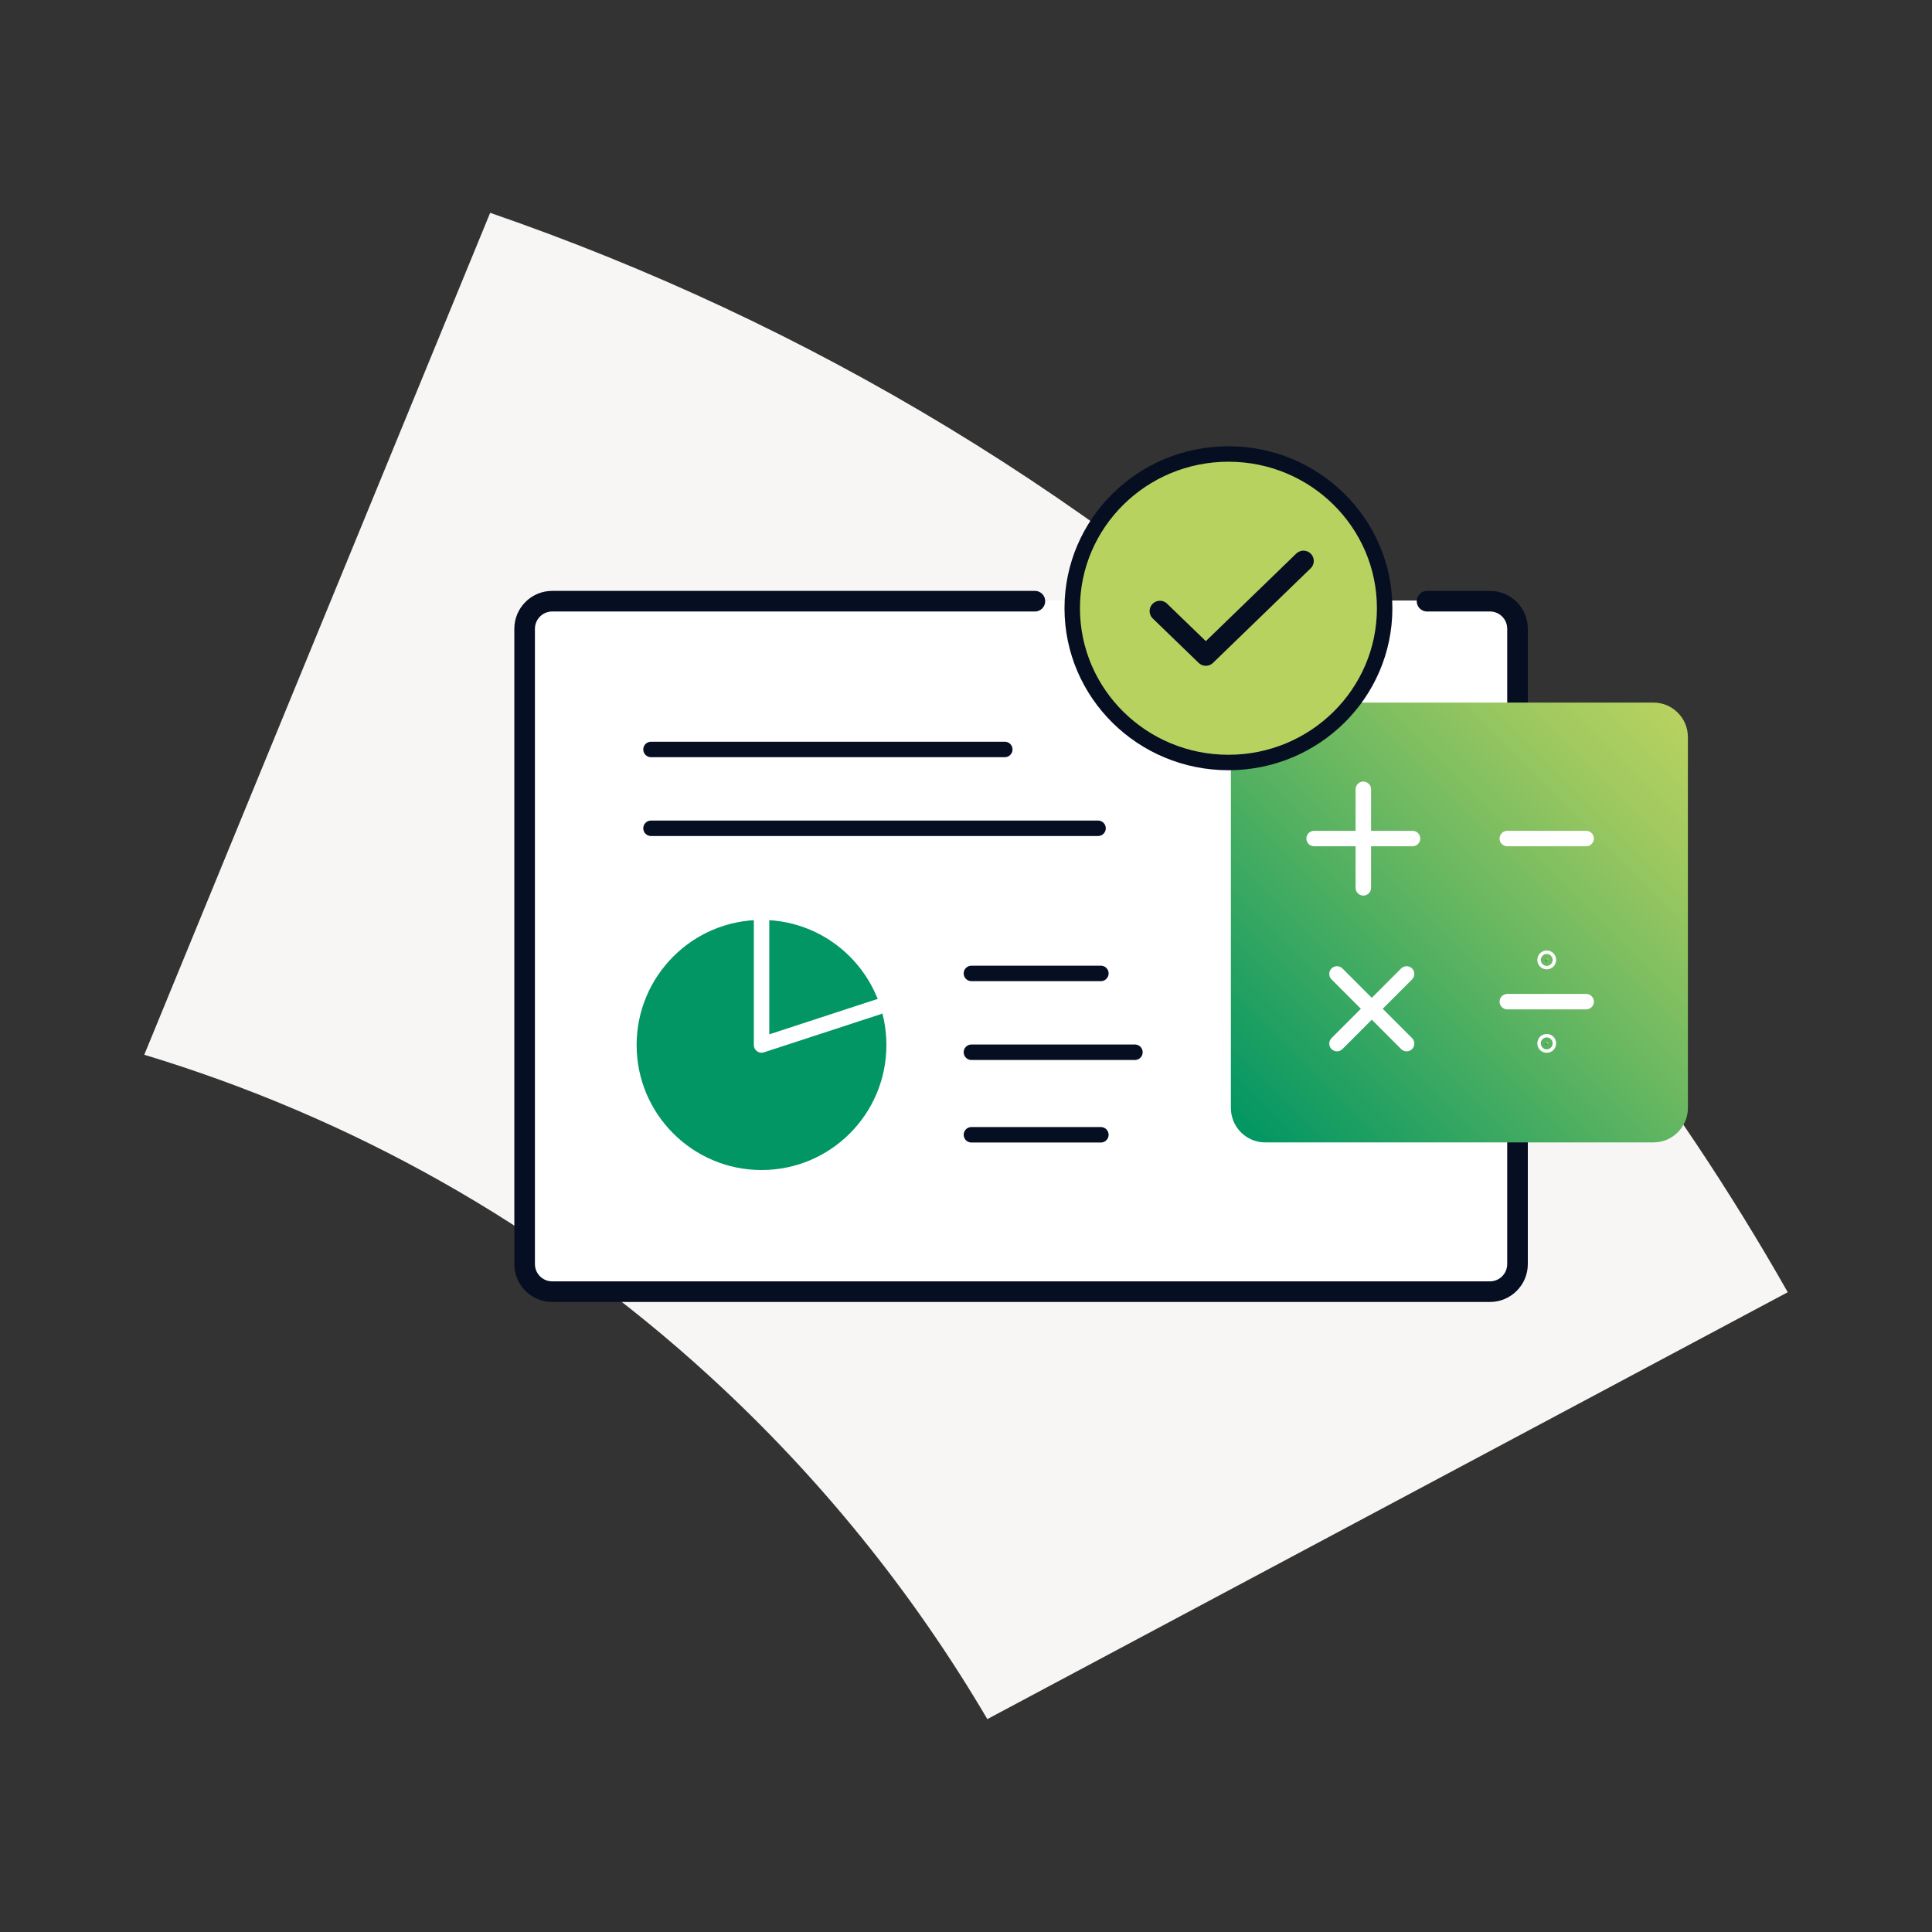 <?xml version="1.0" encoding="UTF-8"?><svg id="Layer_2" xmlns="http://www.w3.org/2000/svg" xmlns:xlink="http://www.w3.org/1999/xlink" viewBox="0 0 375 375"><rect x="0" y="0" width="375" height="375" fill="#333333" stroke="none"/><defs><style>.cls-1,.cls-2,.cls-3,.cls-4{fill:none;}.cls-5{fill:#f7f6f4;}.cls-6{fill:#fff;}.cls-7{fill:url(#New_Gradient_Swatch_2-9);}.cls-7,.cls-8,.cls-9,.cls-10,.cls-11,.cls-12,.cls-13,.cls-14,.cls-2,.cls-15,.cls-3,.cls-4{stroke-linecap:round;stroke-linejoin:round;}.cls-7,.cls-8,.cls-9,.cls-10,.cls-11,.cls-12,.cls-13,.cls-14,.cls-15,.cls-16,.cls-3,.cls-4{stroke-width:3px;}.cls-7,.cls-8,.cls-9,.cls-10,.cls-11,.cls-12,.cls-13,.cls-14,.cls-15,.cls-3{stroke:#fff;}.cls-8{fill:url(#New_Gradient_Swatch_2-5);}.cls-9{fill:url(#New_Gradient_Swatch_2-6);}.cls-10{fill:url(#New_Gradient_Swatch_2-8);}.cls-11{fill:url(#New_Gradient_Swatch_2-7);}.cls-12{fill:url(#New_Gradient_Swatch_2-3);}.cls-13{fill:url(#New_Gradient_Swatch_2-2);}.cls-14{fill:url(#New_Gradient_Swatch_2-4);}.cls-17{fill:url(#New_Gradient_Swatch_2);}.cls-2{stroke-width:4px;}.cls-2,.cls-16,.cls-4{stroke:#060e21;}.cls-15{fill:#019663;}.cls-16{fill:#b8d260;stroke-miterlimit:10;}</style><linearGradient id="New_Gradient_Swatch_2" x1="242.59" y1="221.49" x2="325.71" y2="138.38" gradientUnits="userSpaceOnUse"><stop offset="0" stop-color="#019663"/><stop offset=".48" stop-color="#5eb461"/><stop offset=".83" stop-color="#9fc960"/><stop offset="1" stop-color="#b8d260"/></linearGradient><linearGradient id="New_Gradient_Swatch_2-2" x1="259.84" y1="167.54" x2="269.4" y2="157.98" xlink:href="#New_Gradient_Swatch_2"/><linearGradient id="New_Gradient_Swatch_2-3" x1="259.84" y1="167.54" x2="269.39" y2="157.99" xlink:href="#New_Gradient_Swatch_2"/><linearGradient id="New_Gradient_Swatch_2-4" x1="259.51" y1="202.56" x2="273.02" y2="189.04" xlink:href="#New_Gradient_Swatch_2"/><linearGradient id="New_Gradient_Swatch_2-5" x1="266.26" y1="195.8" x2="266.27" y2="195.79" xlink:href="#New_Gradient_Swatch_2"/><linearGradient id="New_Gradient_Swatch_2-6" x1="296.4" y1="166.59" x2="304.04" y2="158.94" xlink:href="#New_Gradient_Swatch_2"/><linearGradient id="New_Gradient_Swatch_2-7" x1="296.4" y1="198.24" x2="304.04" y2="190.6" xlink:href="#New_Gradient_Swatch_2"/><linearGradient id="New_Gradient_Swatch_2-8" x1="299.99" y1="186.55" x2="300.45" y2="186.08" xlink:href="#New_Gradient_Swatch_2"/><linearGradient id="New_Gradient_Swatch_2-9" x1="299.99" y1="202.76" x2="300.45" y2="202.29" xlink:href="#New_Gradient_Swatch_2"/></defs><g id="Layer_1-2"><path class="cls-5" d="M28,204.73L95.14,41.31c61.5,21.2,119.43,55.64,169.27,103.41,32.55,31.16,60.36,66.9,82.59,106.1l-155.36,82.86c-14.55-24.75-32.72-47.18-53.9-66.55-32.35-29.62-69.97-50.37-109.73-62.4Z"/><path class="cls-6" d="M294.75,122.57v122.35c0,3.33-2.69,6.02-6,6.02H108.24c-.65,0-1.27-.1-1.85-.29-2.42-.79-4.17-3.06-4.17-5.73V122.57c0-2.89,2.06-5.31,4.78-5.89h.02c.38-.08,.79-.12,1.21-.12h121.77c-.35,.98-.54,2.02-.54,3.1,0,5.23,4.23,9.45,9.44,9.45s9.44-4.21,9.44-9.45c0-1.08-.19-2.12-.54-3.1h40.95c.67,0,1.33,.12,1.92,.33,1.25,.42,2.33,1.25,3.06,2.33,.1,.15,.21,.33,.29,.5,.06,.1,.1,.19,.13,.27,.38,.79,.6,1.65,.6,2.58Z"/><path class="cls-2" d="M294.55,215.45v29.9c0,2.96-2.4,5.36-5.35,5.36H107.18c-2.96,0-5.35-2.4-5.35-5.36V122.05c0-2.96,2.4-5.36,5.35-5.36h93.69"/><line class="cls-4" x1="126.36" y1="145.47" x2="195.03" y2="145.47"/><line class="cls-4" x1="126.36" y1="160.77" x2="213.13" y2="160.77"/><line class="cls-4" x1="188.55" y1="188.94" x2="213.68" y2="188.94"/><line class="cls-4" x1="188.55" y1="220.26" x2="213.68" y2="220.26"/><line class="cls-4" x1="188.55" y1="204.24" x2="220.29" y2="204.24"/><g><path class="cls-15" d="M173.55,202.84c0,14.23-11.51,25.76-25.73,25.76s-25.75-11.53-25.75-25.76,11.53-25.78,25.75-25.78,25.73,11.53,25.73,25.78Z"/><polyline class="cls-3" points="147.82 177.05 147.82 202.83 170.44 195.44"/></g><path class="cls-2" d="M276.99,116.69h12.21c2.96,0,5.35,2.4,5.35,5.36v20.56"/><rect class="cls-1" width="375" height="375"/><g><path class="cls-17" d="M257.24,136.37h63.69c3.69,0,6.69,3,6.69,6.7v71.97c0,3.7-3,6.7-6.69,6.7h-75.35c-3.69,0-6.67-3-6.67-6.7v-71.21"/><g><g><line class="cls-13" x1="264.62" y1="153.2" x2="264.62" y2="172.33"/><line class="cls-12" x1="274.17" y1="162.76" x2="255.07" y2="162.76"/></g><g><line class="cls-14" x1="273.02" y1="189.04" x2="259.51" y2="202.56"/><line class="cls-8" x1="273.02" y1="202.56" x2="259.51" y2="189.04"/></g><line class="cls-9" x1="307.87" y1="162.76" x2="292.57" y2="162.76"/><line class="cls-11" x1="307.87" y1="194.42" x2="292.57" y2="194.42"/><circle class="cls-10" cx="300.22" cy="186.32" r=".33"/><circle class="cls-7" cx="300.22" cy="202.52" r=".33"/></g></g><g><ellipse class="cls-16" cx="238.44" cy="118.06" rx="30.32" ry="29.94"/><polyline class="cls-2" points="253 108.88 234.05 127.23 225.14 118.61"/></g></g></svg>
